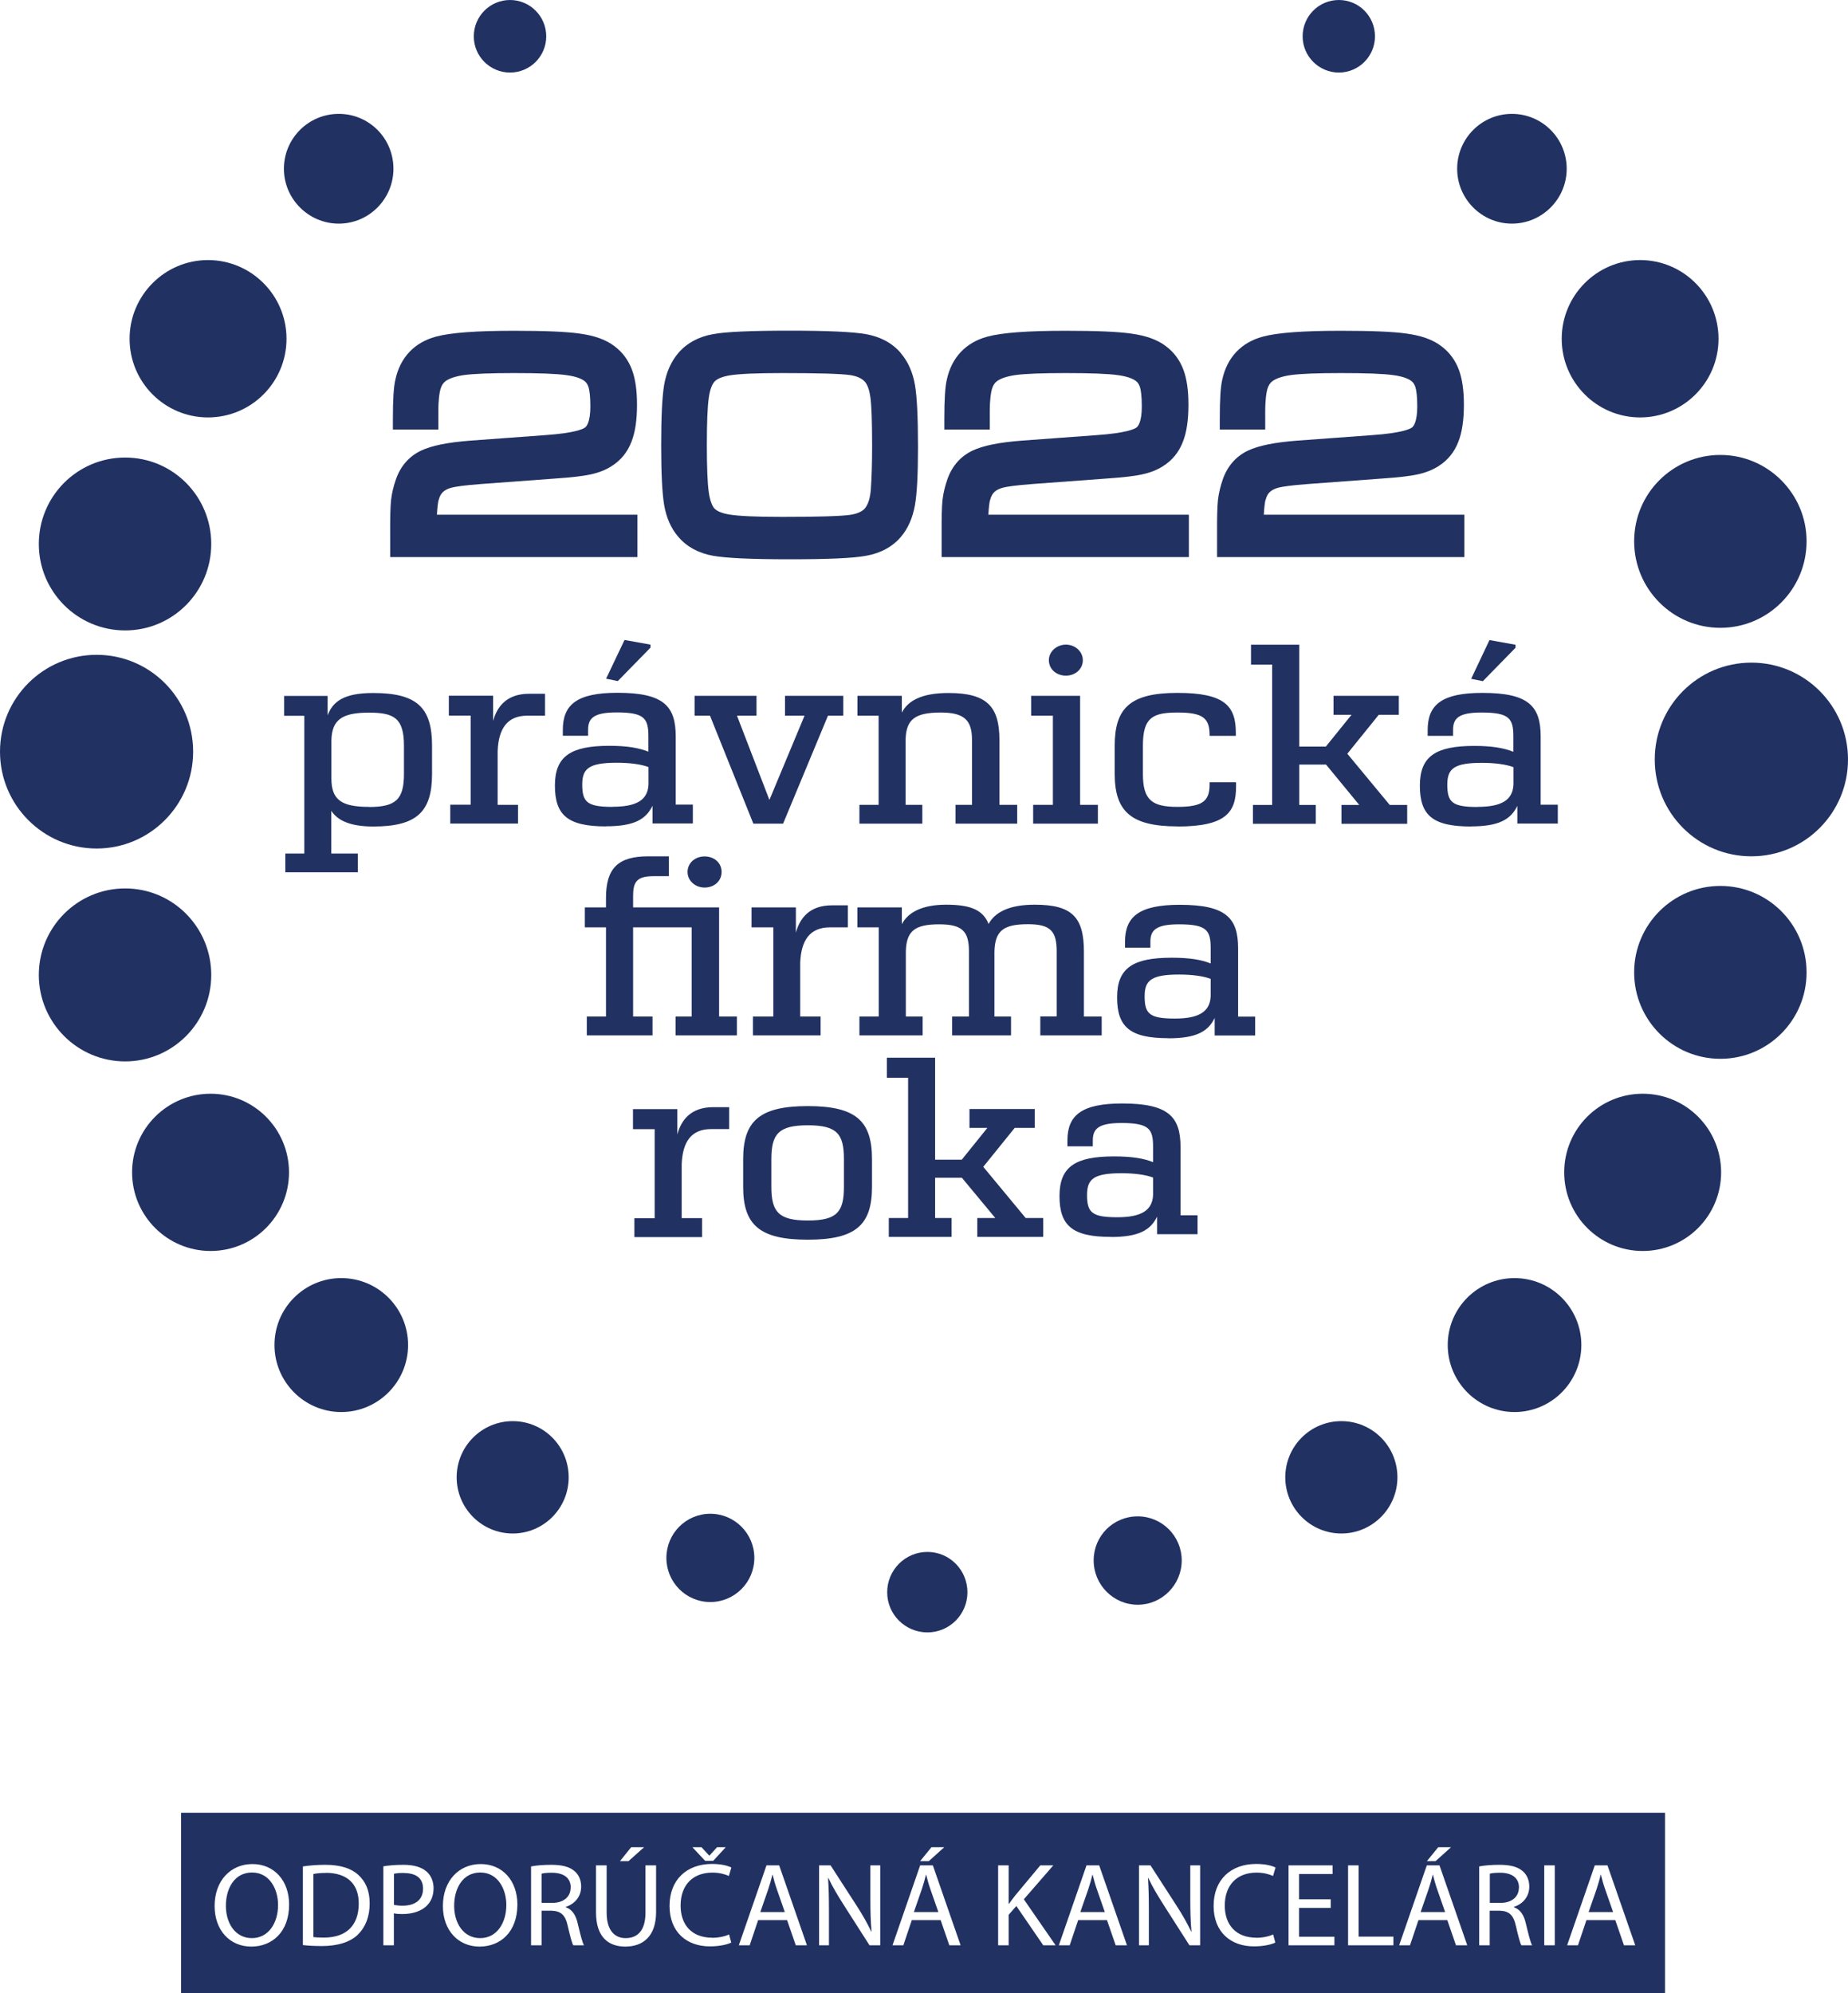 <?xml version="1.0" encoding="UTF-8"?><svg id="Layer_1" xmlns="http://www.w3.org/2000/svg" viewBox="0 0 170.41 183.77"><defs><style>.cls-1{fill:#213162;}</style></defs><g><path class="cls-1" d="M71.25,172.85h-.02c-.11,.44-.23,.89-.38,1.33l-.74,2.13h2.26l-.74-2.12c-.17-.48-.28-.92-.39-1.34Z"/><path class="cls-1" d="M52.63,174.06c0-.95-.7-1.37-1.73-1.38-.47,0-.8,.04-.96,.09v2.69h.99c1.04,0,1.69-.56,1.69-1.4Z"/><path class="cls-1" d="M85.41,172.85h-.02c-.11,.44-.23,.89-.38,1.33l-.74,2.13h2.26l-.74-2.12c-.17-.48-.28-.92-.39-1.34Z"/><path class="cls-1" d="M44.29,172.66c-1.61,0-2.41,1.45-2.41,3.07s.87,2.98,2.4,2.98,2.41-1.39,2.41-3.06c0-1.46-.78-2.99-2.4-2.99Z"/><path class="cls-1" d="M30.04,172.7c-.5,0-.88,.04-1.14,.1v5.81c.25,.04,.6,.05,.98,.05,2.07,0,3.2-1.14,3.2-3.13,.01-1.74-.99-2.84-3.04-2.84Z"/><path class="cls-1" d="M23.24,172.66c-1.61,0-2.41,1.45-2.41,3.07s.87,2.98,2.4,2.98,2.41-1.39,2.41-3.06c0-1.46-.78-2.99-2.4-2.99Z"/><path class="cls-1" d="M37.24,172.7c-.42,0-.75,.03-.91,.08v2.86c.21,.05,.48,.08,.8,.08,1.17,0,1.88-.56,1.88-1.57s-.7-1.44-1.77-1.44Z"/><path class="cls-1" d="M100.76,172.85h-.02c-.11,.44-.23,.89-.38,1.33l-.74,2.13h2.26l-.74-2.12c-.17-.48-.28-.92-.39-1.34Z"/><path class="cls-1" d="M132.14,172.85h-.02c-.11,.44-.23,.89-.38,1.33l-.74,2.13h2.26l-.74-2.12c-.17-.48-.28-.92-.39-1.34Z"/><path class="cls-1" d="M147.63,172.85h-.02c-.11,.44-.23,.89-.38,1.33l-.74,2.13h2.26l-.74-2.12c-.17-.48-.28-.92-.39-1.34Z"/><path class="cls-1" d="M140.07,174.06c0-.95-.7-1.37-1.73-1.38-.47,0-.8,.04-.96,.09v2.69h.99c1.04,0,1.69-.56,1.69-1.4Z"/><path class="cls-1" d="M16.7,167.15v16.62H153.54v-16.62H16.7Zm115.92,3.18h1.18l-1.42,1.28h-.8l1.04-1.28Zm-46.73,0h1.18l-1.42,1.28h-.8l1.04-1.28Zm-21.2,0l.71,.77h.02l.7-.77h.8l-1.15,1.25h-.75l-1.17-1.25h.83Zm-6.49,0h1.19l-1.43,1.28h-.79l1.03-1.28Zm-35.03,9.16c-1.98,0-3.38-1.51-3.38-3.74,0-2.34,1.48-3.87,3.49-3.87s3.38,1.54,3.38,3.73c0,2.54-1.57,3.88-3.49,3.88Zm9.84-1.11c-.7,.69-1.86,1.06-3.32,1.06-.69,0-1.27-.03-1.76-.09v-7.25c.59-.09,1.29-.15,2.06-.15,1.39,0,2.39,.32,3.04,.92,.67,.6,1.06,1.45,1.06,2.64s-.38,2.19-1.08,2.86Zm6.39-2.7c-.51,.54-1.35,.81-2.3,.81-.29,0-.56-.01-.78-.07v2.95h-.97v-7.28c.47-.08,1.08-.14,1.86-.14,.96,0,1.66,.22,2.11,.61,.41,.35,.66,.89,.66,1.54s-.2,1.19-.58,1.57Zm4.82,3.81c-1.98,0-3.38-1.51-3.38-3.74,0-2.34,1.48-3.87,3.49-3.87s3.38,1.54,3.38,3.73c0,2.54-1.57,3.88-3.49,3.88Zm8.64-.12c-.12-.21-.29-.84-.5-1.76-.22-1.02-.62-1.4-1.51-1.43h-.91v3.19h-.97v-7.27c.49-.1,1.19-.15,1.86-.15,1.04,0,1.71,.19,2.17,.6,.38,.33,.59,.83,.59,1.4,0,.97-.62,1.62-1.42,1.88v.03c.58,.2,.93,.72,1.1,1.49,.25,1.03,.42,1.74,.58,2.02h-1Zm7.64-3.07c0,2.26-1.22,3.19-2.84,3.19-1.54,0-2.7-.86-2.7-3.15v-4.34h.98v4.36c0,1.65,.75,2.35,1.75,2.35,1.12,0,1.83-.72,1.83-2.35v-4.36h.98v4.3Zm5.15,2.38c.59,0,1.19-.12,1.58-.31l.2,.75c-.36,.18-1.07,.35-1.98,.35-2.12,0-3.71-1.31-3.71-3.73s1.59-3.87,3.92-3.87c.94,0,1.53,.2,1.78,.33l-.23,.78c-.37-.17-.89-.31-1.52-.31-1.76,0-2.93,1.1-2.93,3.04,0,1.8,1.06,2.96,2.89,2.96Zm7.73,.69l-.8-2.32h-2.67l-.78,2.32h-1l2.55-7.37h1.17l2.56,7.37h-1.04Zm7.78,0h-.98l-2.39-3.74c-.52-.82-1.03-1.66-1.4-2.46h-.03c.06,.94,.08,1.83,.08,3.05v3.15h-.91v-7.37h1.06l2.41,3.73c.56,.86,.99,1.64,1.35,2.39h.02c-.09-.99-.11-1.89-.11-3.04v-3.08h.91v7.37Zm6.38,0l-.8-2.32h-2.66l-.78,2.32h-1l2.55-7.37h1.17l2.56,7.37h-1.04Zm8.66,0l-2.48-3.62-.71,.81v2.81h-.97v-7.37h.97v3.55h.03c.2-.28,.4-.55,.59-.79l2.3-2.76h1.2l-2.72,3.13,2.93,4.24h-1.15Zm6.68,0l-.8-2.32h-2.66l-.78,2.32h-1l2.55-7.37h1.17l2.56,7.37h-1.04Zm7.78,0h-.98l-2.39-3.74c-.52-.82-1.03-1.66-1.4-2.46h-.03c.06,.94,.08,1.83,.08,3.05v3.15h-.91v-7.37h1.06l2.41,3.73c.56,.86,.99,1.64,1.35,2.39h.02c-.09-.99-.11-1.89-.11-3.04v-3.08h.91v7.37Zm5.16-.69c.59,0,1.19-.12,1.58-.31l.2,.75c-.36,.18-1.07,.35-1.98,.35-2.12,0-3.71-1.31-3.71-3.73s1.59-3.87,3.93-3.87c.94,0,1.53,.2,1.78,.33l-.23,.78c-.37-.17-.89-.31-1.52-.31-1.76,0-2.93,1.1-2.93,3.04,0,1.8,1.06,2.96,2.89,2.96Zm7.23,.69h-4.23v-7.37h4.06v.8h-3.09v2.33h2.92v.79h-2.92v2.66h3.26v.8Zm5.44,0h-4.18v-7.37h.97v6.57h3.21v.8Zm5.77,0l-.8-2.32h-2.66l-.78,2.32h-1l2.55-7.37h1.17l2.56,7.37h-1.04Zm6.03,0c-.12-.21-.29-.84-.5-1.76-.22-1.02-.62-1.4-1.51-1.43h-.91v3.19h-.97v-7.27c.49-.1,1.19-.15,1.86-.15,1.04,0,1.71,.19,2.17,.6,.38,.33,.59,.83,.59,1.4,0,.97-.62,1.62-1.42,1.88v.03c.58,.2,.93,.72,1.1,1.49,.25,1.03,.42,1.74,.58,2.02h-1Zm3.08,0h-.97v-7.37h.97v7.37Zm6.38,0l-.8-2.32h-2.66l-.78,2.32h-1l2.55-7.37h1.17l2.56,7.37h-1.04Z"/></g><path class="cls-1" d="M89.21,146.82c0,2.04-1.65,3.7-3.69,3.7s-3.71-1.65-3.71-3.7,1.66-3.72,3.71-3.72,3.69,1.67,3.69,3.72"/><path class="cls-1" d="M108.97,143.88c0,2.26-1.83,4.09-4.06,4.09s-4.06-1.83-4.06-4.09,1.81-4.06,4.06-4.06,4.06,1.83,4.06,4.06"/><path class="cls-1" d="M69.56,143.65c0,2.25-1.82,4.07-4.06,4.07s-4.05-1.82-4.05-4.07,1.81-4.07,4.05-4.07,4.06,1.82,4.06,4.07"/><path class="cls-1" d="M128.86,136.22c0,2.86-2.32,5.18-5.17,5.18s-5.17-2.32-5.17-5.18,2.31-5.18,5.17-5.18,5.17,2.31,5.17,5.18"/><path class="cls-1" d="M52.44,136.22c0,2.86-2.31,5.18-5.16,5.18s-5.17-2.32-5.17-5.18,2.32-5.18,5.17-5.18,5.16,2.31,5.16,5.18"/><path class="cls-1" d="M126.79,3.35c0,1.85-1.5,3.34-3.33,3.34s-3.34-1.49-3.34-3.34,1.49-3.35,3.34-3.35,3.33,1.5,3.33,3.35"/><path class="cls-1" d="M50.37,3.35c0,1.85-1.5,3.34-3.34,3.34s-3.34-1.49-3.34-3.34,1.5-3.35,3.34-3.35,3.34,1.5,3.34,3.35"/><path class="cls-1" d="M145.82,124.02c0,3.41-2.76,6.18-6.16,6.18s-6.16-2.77-6.16-6.18,2.76-6.17,6.16-6.17,6.16,2.76,6.16,6.17"/><path class="cls-1" d="M37.63,124.02c0,3.41-2.76,6.18-6.16,6.18s-6.16-2.77-6.16-6.18,2.76-6.17,6.16-6.17,6.16,2.76,6.16,6.17"/><path class="cls-1" d="M144.47,15.56c0,2.79-2.27,5.06-5.05,5.06s-5.05-2.27-5.05-5.06,2.26-5.06,5.05-5.06,5.05,2.26,5.05,5.06"/><path class="cls-1" d="M36.28,15.56c0,2.79-2.26,5.06-5.04,5.06s-5.06-2.27-5.06-5.06,2.26-5.06,5.06-5.06,5.04,2.26,5.04,5.06"/><path class="cls-1" d="M26.65,108.1c0,4.01-3.24,7.25-7.23,7.25s-7.24-3.24-7.24-7.25,3.25-7.25,7.24-7.25,7.23,3.25,7.23,7.25"/><path class="cls-1" d="M158.71,108.1c0,4.01-3.24,7.25-7.23,7.25s-7.24-3.24-7.24-7.25,3.24-7.25,7.24-7.25,7.23,3.25,7.23,7.25"/><path class="cls-1" d="M26.42,31.24c0,4-3.24,7.25-7.24,7.25s-7.23-3.25-7.23-7.25,3.24-7.26,7.23-7.26,7.24,3.25,7.24,7.26"/><path class="cls-1" d="M158.47,31.24c0,4-3.24,7.25-7.23,7.25s-7.23-3.25-7.23-7.25,3.24-7.26,7.23-7.26,7.23,3.25,7.23,7.26"/><path class="cls-1" d="M166.59,89.66c0,4.41-3.56,7.97-7.95,7.97s-7.95-3.57-7.95-7.97,3.56-7.97,7.95-7.97,7.95,3.56,7.95,7.97"/><path class="cls-1" d="M19.48,89.9c0,4.4-3.55,7.97-7.94,7.97s-7.96-3.57-7.96-7.97,3.56-7.98,7.96-7.98,7.94,3.58,7.94,7.98"/><path class="cls-1" d="M166.59,49.91c0,4.41-3.56,7.98-7.95,7.98s-7.95-3.57-7.95-7.98,3.56-7.96,7.95-7.96,7.95,3.58,7.95,7.96"/><path class="cls-1" d="M19.48,50.16c0,4.4-3.55,7.97-7.94,7.97s-7.96-3.56-7.96-7.97,3.56-7.97,7.96-7.97,7.94,3.57,7.94,7.97"/><path class="cls-1" d="M17.81,69.31c0,4.93-3.99,8.93-8.9,8.93S0,74.25,0,69.31s3.99-8.93,8.91-8.93,8.9,3.99,8.9,8.93"/><path class="cls-1" d="M170.41,70.03c0,4.94-3.99,8.93-8.91,8.93s-8.91-3.99-8.91-8.93,3.99-8.93,8.91-8.93,8.91,3.99,8.91,8.93"/><path class="cls-1" d="M90.12,114.05h6.08v-1.74h-1.62l-3.91-4.72,2.9-3.59h1.85v-1.74h-6.02v1.74h1.65l-2.36,2.93h-2.46v-9.4h-4.45v1.85h1.96v12.93h-1.78v1.74h5.79v-1.74h-1.52v-3.71h2.47l3.08,3.71h-1.66v1.74Zm-15.63-1.51c-2.7,0-3.36-.8-3.36-3.11v-2.55c0-2.31,.66-3.12,3.36-3.12s3.33,.8,3.33,3.12v2.55c0,2.31-.62,3.11-3.33,3.11m0,1.77c4.46,0,5.92-1.39,5.92-4.88v-2.55c0-3.5-1.46-4.89-5.92-4.89s-5.96,1.39-5.96,4.89v2.55c0,3.49,1.48,4.88,5.96,4.88m-9.75-.25v-1.74h-1.88v-4.96c.08-2.06,.87-3.25,2.72-3.25h1.66v-2.02h-1.47c-2.03,0-2.95,1.15-3.31,2.52v-2.34h-4.09v1.85h2v8.21h-1.87v1.74h6.25Z"/><path class="cls-1" d="M108.34,93.92c-2.32,0-2.79-.42-2.79-2.05,0-1.47,.6-2.01,3.19-2.01,1.15,0,2.24,.14,2.9,.4v1.58c-.05,1.51-1.18,2.08-3.31,2.08m-.59,1.82c2.55,0,3.66-.61,4.27-1.88v1.62h3.73v-1.74h-1.57v-6.29c0-2.8-1.11-4.02-5.38-4.02-3.73,0-5.05,1.08-5.05,3.41v.54h2.34v-.54c0-1.06,.5-1.61,2.63-1.61,2.58,0,2.93,.55,2.93,2.22v1.39c-.87-.35-1.95-.53-3.6-.53-3.54,0-5.03,.93-5.03,3.65s1.17,3.77,4.71,3.77m-11.81-.26h5.68v-1.74h-1.64v-5.98c0-3.2-1.11-4.33-4.54-4.33-2.39,0-3.68,.72-4.25,1.78-.51-1.3-1.67-1.78-3.91-1.78s-3.53,.72-4.09,1.8v-1.55h-4.1v1.84h1.97v8.22h-1.78v1.74h5.83v-1.74h-1.55v-6c.05-1.86,.79-2.5,3.07-2.5,2.11,0,2.75,.62,2.75,2.5v6h-1.55v1.74h5.43v-1.74h-1.53v-5.98c.05-1.91,.8-2.53,3.09-2.53,2.06,0,2.65,.62,2.65,2.5v6h-1.51v1.74Zm-20.24,0v-1.74h-1.88v-4.96c.08-2.05,.88-3.26,2.74-3.26h1.65v-2.03h-1.47c-2.04,0-2.95,1.16-3.32,2.52v-2.33h-4.09v1.84h2.01v8.22h-1.88v1.74h6.25Zm-10.7-13.63c.88,0,1.57-.59,1.57-1.44s-.69-1.43-1.57-1.43-1.57,.61-1.57,1.43,.72,1.44,1.57,1.44m-10.86,13.63h6.06v-1.74h-1.79v-8.22h5.4v8.22h-1.48v1.74h5.65v-1.74h-1.64v-10.06h-7.93v-1.04c0-1.25,.28-1.84,1.88-1.84h1.42v-1.83h-1.91c-2.75,0-3.89,1.08-3.89,3.82v.89h-1.95v1.84h1.95v8.22h-1.77"/><path class="cls-1" d="M139.74,59.45l-2.39-.43-1.69,3.57,1.08,.22,3.01-3.08v-.28Zm-3.5,14.96c-2.32,0-2.78-.43-2.78-2.06,0-1.46,.6-2.01,3.19-2.01,1.16,0,2.25,.14,2.91,.4v1.58c-.05,1.51-1.19,2.08-3.32,2.08m-.59,1.8c2.54,0,3.65-.62,4.27-1.89v1.63h3.73v-1.74h-1.58v-6.28c0-2.8-1.1-4.03-5.37-4.03-3.73,0-5.05,1.08-5.05,3.42v.54h2.34v-.54c0-1.06,.49-1.61,2.62-1.61,2.58,0,2.94,.55,2.94,2.22v1.4c-.88-.35-1.96-.54-3.6-.54-3.54,0-5.02,.94-5.02,3.66s1.16,3.77,4.71,3.77m-11.94-.25h6.06v-1.74h-1.61l-3.91-4.72,2.9-3.59h1.85v-1.75h-6.02v1.75h1.66l-2.37,2.93h-2.45v-9.39h-4.45v1.83h1.95v12.94h-1.77v1.74h5.79v-1.74h-1.52v-3.72h2.47l3.06,3.72h-1.64v1.74Zm-15.12,.25c4.53,0,5.4-1.35,5.4-3.7v-.38h-2.44v.19c0,1.51-.59,2.08-2.96,2.08s-3.19-.64-3.19-3.05v-2.58c0-2.57,.85-3.07,3.19-3.07s2.96,.51,2.96,2.08v.07h2.42v-.26c0-2.48-1-3.7-5.38-3.7s-5.79,1.41-5.79,4.88v2.58c0,3.44,1.47,4.85,5.79,4.85m-13.31-.25h5.97v-1.74h-1.64v-10.05h-4.51v1.83h2v8.22h-1.82v1.74Zm3.02-13.65c.84,0,1.56-.58,1.56-1.43,0-.8-.72-1.43-1.56-1.43s-1.57,.63-1.57,1.43c0,.85,.71,1.43,1.57,1.43m-13.24,13.65v-1.74h-1.54v-6.07c.06-1.8,.87-2.44,3.24-2.44,2.17,0,2.88,.71,2.88,2.51v6h-1.52v1.74h5.69v-1.74h-1.64v-5.97c0-3.09-1.14-4.34-4.7-4.34-2.5,0-3.75,.73-4.3,1.81v-1.55h-4.09v1.83h1.95v8.22h-1.77v1.74h5.82Zm-15.58,0h2.74l4.14-9.96h1.41v-1.83h-5.37v1.83h1.8l-3.24,7.77-2.99-7.77h1.8v-1.83h-5.71v1.83h1.42l4,9.96Zm-9.49-16.51l-2.39-.43-1.7,3.57,1.08,.22,3.01-3.08v-.28Zm-3.5,14.96c-2.32,0-2.79-.43-2.79-2.06,0-1.46,.59-2.01,3.2-2.01,1.16,0,2.24,.14,2.91,.4v1.58c-.05,1.51-1.18,2.08-3.32,2.08m-.59,1.8c2.56,0,3.66-.62,4.28-1.89v1.63h3.72v-1.74h-1.58v-6.28c0-2.8-1.1-4.03-5.37-4.03-3.73,0-5.04,1.08-5.04,3.42v.54h2.33v-.54c0-1.06,.49-1.61,2.63-1.61,2.57,0,2.93,.55,2.93,2.22v1.4c-.87-.35-1.96-.54-3.6-.54-3.53,0-5.02,.94-5.02,3.66s1.16,3.77,4.71,3.77m-8.11-.25v-1.74h-1.88v-4.96c.08-2.05,.88-3.26,2.73-3.26h1.64v-2.02h-1.47c-2.03,0-2.95,1.15-3.32,2.51v-2.33h-4.08v1.83h2.01v8.22h-1.88v1.74h6.25Zm-13.74-1.55c-2.5,0-3.47-.62-3.47-2.6v-3.56c.05-1.91,1.03-2.53,3.47-2.53,2.31,0,3.22,.51,3.22,3.05v2.6c0,2.35-.75,3.05-3.22,3.05m-7.72,6.02h6.69v-1.73h-2.45v-3.94c.54,.84,1.65,1.45,3.86,1.45,4.02,0,5.43-1.35,5.43-4.85v-2.6c0-3.52-1.39-4.86-5.43-4.86-2.73,0-3.72,.8-4.2,2.06v-1.79h-4.01v1.83h1.86v12.7h-1.75"/><path class="cls-1" d="M103.03,112.24c-2.32,0-2.79-.42-2.79-2.05,0-1.47,.6-2.01,3.19-2.01,1.15,0,2.24,.14,2.9,.4v1.58c-.05,1.51-1.18,2.08-3.31,2.08m-.59,1.82c2.55,0,3.66-.61,4.27-1.88v1.62h3.73v-1.74h-1.57v-6.29c0-2.8-1.11-4.02-5.38-4.02-3.73,0-5.05,1.08-5.05,3.41v.54h2.34v-.54c0-1.06,.5-1.61,2.63-1.61,2.58,0,2.93,.55,2.93,2.22v1.39c-.87-.35-1.95-.53-3.6-.53-3.54,0-5.03,.93-5.03,3.65s1.17,3.77,4.71,3.77"/><g><path class="cls-1" d="M116.7,46.12c.08-.33,.21-.58,.39-.75,.2-.19,.49-.33,.86-.42,.34-.08,1.08-.2,2.67-.32l6.89-.51c1.45-.1,2.5-.22,3.18-.37,.76-.16,1.42-.42,1.96-.77,.84-.53,1.46-1.28,1.83-2.25,.35-.89,.51-2.01,.51-3.42,0-1.31-.15-2.35-.45-3.18-.33-.9-.87-1.64-1.63-2.21-.77-.59-1.81-.97-3.2-1.16-1.26-.18-3.24-.26-6.07-.26-3.51,0-5.86,.18-7.19,.54-1.99,.54-3.29,1.91-3.74,3.96-.16,.67-.23,1.85-.23,3.61v1h4.19v-1.63c0-1.18,.11-1.8,.2-2.11,.1-.33,.25-.57,.47-.73,.36-.26,.95-.45,1.72-.56,.9-.12,2.45-.18,4.6-.18,2.29,0,3.91,.06,4.83,.19,.97,.13,1.46,.38,1.68,.56,.17,.13,.28,.33,.36,.58,.07,.25,.16,.76,.16,1.74,0,1.44-.35,1.85-.49,1.95-.2,.15-.97,.51-3.64,.7l-6.94,.51c-2.09,.16-3.57,.46-4.54,.92-1.09,.52-1.86,1.39-2.3,2.59-.24,.68-.4,1.35-.47,1.98-.06,.59-.09,1.61-.08,3.11v2.14h22.8v-3.91h-18.49c.04-.72,.1-1.13,.15-1.35Z"/><path class="cls-1" d="M40.45,46.12c.08-.33,.21-.58,.39-.75,.2-.19,.49-.33,.86-.42,.34-.08,1.08-.2,2.67-.32l6.89-.51c1.45-.1,2.5-.22,3.18-.37,.76-.16,1.42-.42,1.96-.77,.84-.53,1.46-1.28,1.83-2.25,.35-.89,.51-2.01,.51-3.42,0-1.31-.15-2.35-.45-3.18-.33-.9-.87-1.64-1.63-2.21-.77-.59-1.81-.97-3.2-1.16-1.26-.18-3.24-.26-6.07-.26-3.51,0-5.86,.18-7.19,.54-1.99,.54-3.29,1.91-3.74,3.96-.16,.67-.23,1.85-.23,3.61v1h4.19v-1.63c0-1.18,.11-1.8,.2-2.11,.1-.33,.25-.57,.47-.73,.36-.26,.95-.45,1.72-.56,.9-.12,2.45-.18,4.6-.18,2.29,0,3.91,.06,4.83,.19,.97,.13,1.46,.38,1.68,.56,.17,.13,.28,.33,.36,.58,.07,.25,.16,.76,.16,1.74,0,1.44-.35,1.85-.49,1.95-.2,.15-.97,.51-3.64,.7l-6.94,.51c-2.09,.16-3.57,.46-4.54,.92-1.09,.52-1.86,1.39-2.3,2.59-.24,.68-.4,1.35-.47,1.98-.06,.59-.09,1.61-.08,3.11v2.14h22.8v-3.91h-18.49c.04-.72,.1-1.13,.15-1.35Z"/><path class="cls-1" d="M83.07,32.56c-.78-.92-1.87-1.51-3.22-1.75-1.2-.21-3.5-.32-7.04-.32s-5.88,.1-7.06,.32c-1.34,.24-2.42,.83-3.2,1.74-.66,.78-1.11,1.77-1.31,2.96-.18,1.08-.27,2.89-.27,5.52s.09,4.43,.27,5.51c.2,1.19,.64,2.19,1.31,2.96,.78,.92,1.87,1.51,3.22,1.75,1.2,.21,3.5,.32,7.04,.32s5.84-.1,7.04-.32c1.36-.24,2.44-.83,3.22-1.74,.65-.76,1.09-1.75,1.3-2.93,.19-1.08,.28-2.83,.28-5.37,0-2.73-.09-4.58-.27-5.66-.2-1.2-.64-2.2-1.31-2.98Zm-17.21,14.31c-.16-.2-.38-.62-.5-1.47-.12-.82-.18-2.29-.18-4.36s.06-3.55,.18-4.37c.12-.85,.34-1.26,.5-1.45,.23-.28,.71-.48,1.38-.6,.88-.15,2.52-.22,4.89-.22,3.26,0,5.36,.06,6.22,.18,.66,.09,1.14,.31,1.42,.64,.23,.27,.4,.76,.49,1.4,.11,.79,.16,2.3,.16,4.49,0,1.58-.04,2.95-.12,4.04-.06,.78-.25,1.36-.53,1.71-.27,.32-.75,.53-1.43,.62-.88,.12-2.97,.18-6.21,.18-2.37,0-4.02-.07-4.89-.22-.68-.11-1.16-.32-1.38-.58Z"/><path class="cls-1" d="M91.3,46.12c.08-.33,.21-.58,.39-.75,.2-.19,.49-.33,.86-.42,.34-.08,1.08-.2,2.67-.32l6.89-.51c1.45-.1,2.5-.22,3.18-.37,.76-.16,1.42-.42,1.96-.77,.84-.53,1.46-1.28,1.83-2.25,.35-.89,.51-2.01,.51-3.42,0-1.31-.15-2.35-.45-3.18-.33-.9-.87-1.64-1.63-2.21-.77-.59-1.81-.97-3.2-1.16-1.26-.18-3.24-.26-6.07-.26-3.51,0-5.86,.18-7.19,.54-1.99,.54-3.29,1.91-3.74,3.96-.16,.67-.23,1.85-.23,3.61v1h4.19v-1.63c0-1.18,.11-1.8,.2-2.11,.1-.33,.25-.57,.47-.73,.36-.26,.95-.45,1.72-.56,.9-.12,2.45-.18,4.6-.18,2.29,0,3.91,.06,4.83,.19,.97,.13,1.46,.38,1.68,.56,.17,.13,.28,.33,.36,.58,.07,.25,.16,.76,.16,1.74,0,1.44-.35,1.85-.49,1.95-.2,.15-.97,.51-3.64,.7l-6.94,.51c-2.09,.16-3.57,.46-4.54,.92-1.09,.52-1.86,1.39-2.3,2.59-.24,.68-.4,1.35-.47,1.98-.06,.59-.09,1.61-.08,3.11v2.14h22.8v-3.91h-18.49c.04-.72,.1-1.13,.15-1.35Z"/></g></svg>